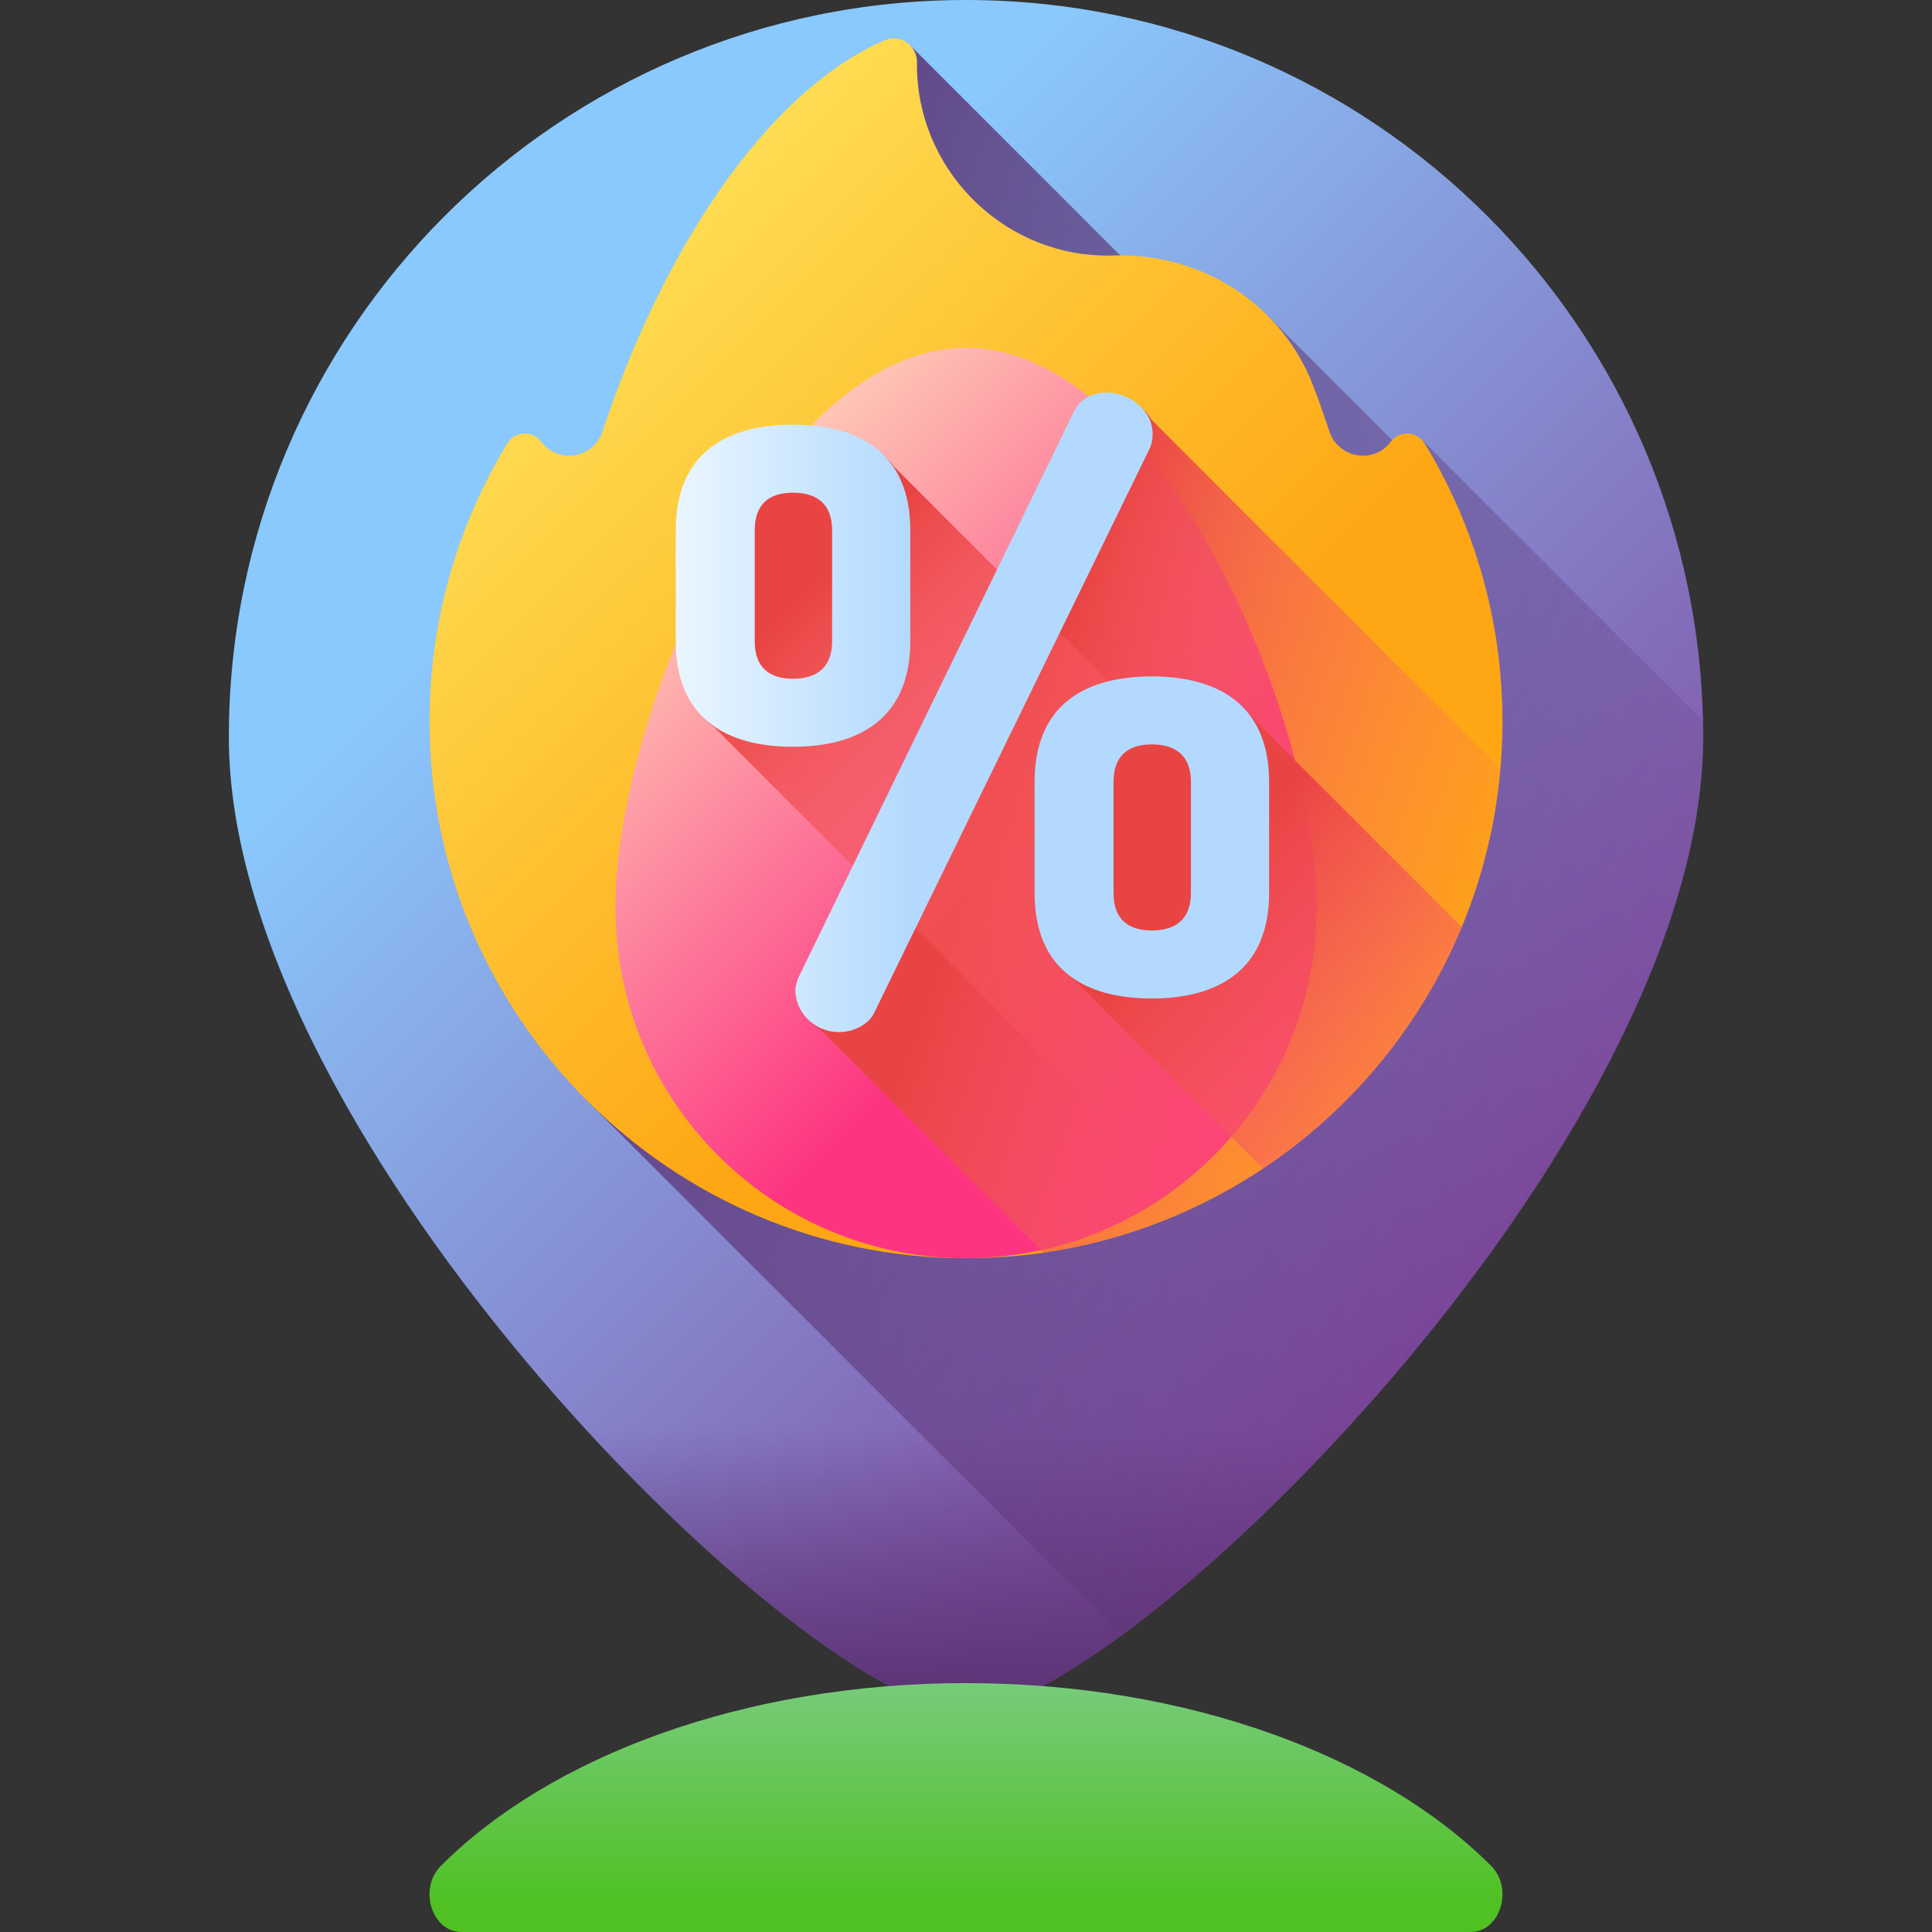 <svg id="Capa_1" enable-background="new 0 0 510 510" height="512" viewBox="0 0 510 510" width="512" xmlns="http://www.w3.org/2000/svg" xmlns:xlink="http://www.w3.org/1999/xlink"><rect x="0" y="0" width="510" height="510" fill="#333333" stroke="none"/><linearGradient id="SVGID_1_" gradientUnits="userSpaceOnUse" x1="168.616" x2="393.85" y1="112.51" y2="337.743"><stop offset="0" stop-color="#8ac9fe"/><stop offset="1" stop-color="#814aa0"/></linearGradient><linearGradient id="lg1"><stop offset="0" stop-color="#5b3374" stop-opacity="0"/><stop offset="1" stop-color="#5b3374"/></linearGradient><linearGradient id="SVGID_2_" gradientUnits="userSpaceOnUse" x1="255" x2="255" xlink:href="#lg1" y1="376.833" y2="449.206"/><linearGradient id="SVGID_3_" gradientUnits="userSpaceOnUse" x1="255" x2="255" y1="358" y2="502.125"><stop offset="0" stop-color="#b3dafe"/><stop offset="1" stop-color="#4fc123"/></linearGradient><linearGradient id="SVGID_4_" gradientUnits="userSpaceOnUse" x1="475.222" x2="121.888" xlink:href="#lg1" y1="303.869" y2="163.869"/><linearGradient id="SVGID_5_" gradientUnits="userSpaceOnUse" x1="129.415" x2="283.15" y1="67.585" y2="221.321"><stop offset="0" stop-color="#fee45a"/><stop offset="1" stop-color="#fea613"/></linearGradient><linearGradient id="SVGID_6_" gradientUnits="userSpaceOnUse" x1="165.814" x2="278.127" y1="131.784" y2="244.097"><stop offset="0" stop-color="#fedbbd"/><stop offset="1" stop-color="#fd3581"/></linearGradient><linearGradient id="lg2"><stop offset="0" stop-color="#fe646f" stop-opacity="0"/><stop offset=".297" stop-color="#fc616a" stop-opacity=".297"/><stop offset=".621" stop-color="#f5575d" stop-opacity=".621"/><stop offset=".959" stop-color="#eb4747" stop-opacity=".959"/><stop offset="1" stop-color="#e94444"/></linearGradient><linearGradient id="SVGID_7_" gradientUnits="userSpaceOnUse" x1="396.349" x2="265.195" xlink:href="#lg2" y1="257.127" y2="210.421"/><linearGradient id="SVGID_8_" gradientUnits="userSpaceOnUse" x1="318.864" x2="212.745" xlink:href="#lg2" y1="264.171" y2="158.053"/><linearGradient id="SVGID_9_" gradientUnits="userSpaceOnUse" x1="410.49" x2="316.555" xlink:href="#lg2" y1="319.317" y2="234.826"/><linearGradient id="SVGID_10_" gradientUnits="userSpaceOnUse" x1="178.386" x2="240.295" y1="188.045" y2="188.045"><stop offset="0" stop-color="#eaf6ff"/><stop offset="1" stop-color="#b3dafe"/></linearGradient><g><g><g><path d="m449.589 194.589c0 107.469-153.627 257.181-194.589 257.181s-194.589-149.713-194.589-257.181 87.12-194.589 194.589-194.589 194.589 87.12 194.589 194.589z" fill="url(#SVGID_1_)"/><path d="m118.539 333.5c48.028 65.43 112.126 118.27 136.461 118.27s88.433-52.84 136.461-118.27z" fill="url(#SVGID_2_)"/></g><path d="m388.217 510c7.804 0 11.374-11.469 5.428-17.43-28.923-28.994-80.201-48.272-138.644-48.272s-109.721 19.278-138.645 48.272c-5.946 5.961-2.376 17.43 5.428 17.43z" fill="url(#SVGID_3_)"/></g><path d="m449.589 194.589c0-1.433-.023-2.86-.054-4.286l-74.35-74.35-5.866 2.061-34.827-34.827h-23.013l-71.184-71.183v192.706c0 47.266-38.317 85.583-85.583 85.583l141.382 141.383c60.578-44.386 153.495-153.506 153.495-237.087z" fill="url(#SVGID_4_)"/><g><path d="m396.618 190.52c0 78.294-63.531 141.746-141.861 141.618-77.887-.129-141.46-63.881-141.375-141.775.029-26.862 7.542-51.96 20.556-73.351 1.957-3.207 6.564-3.464 8.856-.486.057.064.107.136.157.2 4.55 5.878 13.806 4.185 16.127-2.871 14.924-45.378 42.041-89.117 74.375-103.19 4.12-1.793 8.67 1.272 8.609 5.765-.002.149-.003.298-.004.447-.136 27.209 21.755 49.848 48.954 50.571 1.003.027 1.999.024 2.989-.007 23.242-.735 44.525 12.906 52.759 34.653 1.475 3.896 2.864 7.823 4.16 11.762 2.321 7.057 11.578 8.749 16.127 2.871.05-.064.1-.136.157-.2 2.314-3.007 6.928-2.678 8.899.564 13.015 21.412 20.515 46.545 20.515 73.429z" fill="url(#SVGID_5_)"/><path d="m347.547 239.591c0 51.112-41.435 92.547-92.547 92.547s-92.547-41.435-92.547-92.547 41.435-147.775 92.547-147.775 92.547 96.662 92.547 147.775z" fill="url(#SVGID_6_)"/><g><path d="m396.073 202.902-92.172-92.172c-2.12-3.887-6.711-6.249-10.972-6.249-3.714 0-7.016 1.651-8.667 5.159l-72.433 148.786c-.619 1.238-1.032 2.683-1.032 3.921 0 3.569 2.175 7.43 5.836 9.474l58.839 58.839c64.502-9.341 114.916-62.145 120.601-127.758z" fill="url(#SVGID_7_)"/><path d="m376.36 263.539-140.245-140.246c-5.484-7.368-14.963-10.352-25.937-10.352-17.54 0-30.954 7.429-30.954 27.859v29.304c0 10.54 3.577 17.613 9.443 21.997l126.6 126.6c25.408-11.967 46.681-31.26 61.093-55.162z" fill="url(#SVGID_8_)"/><path d="m385.86 244.734-55.202-55.202c-5.483-7.368-14.963-10.352-25.937-10.352-17.54 0-30.954 7.429-30.954 27.859v29.304c0 10.541 3.577 17.613 9.443 21.997l50.151 50.151c23.255-15.477 41.669-37.645 52.499-63.757z" fill="url(#SVGID_9_)"/><g><path d="m178.386 169.267v-29.304c0-20.43 13.414-27.858 30.954-27.858 17.335 0 30.955 7.429 30.955 27.858v29.304c0 20.43-13.62 27.859-30.955 27.859-17.54-.001-30.954-7.43-30.954-27.859zm41.273-29.304c0-6.81-3.921-9.905-10.319-9.905-6.397 0-10.111 3.096-10.111 9.905v29.304c0 6.81 3.714 9.905 10.111 9.905 6.398 0 10.319-3.096 10.319-9.905zm84.608-25.382c0 1.239-.207 2.683-.826 3.921l-72.639 148.786c-1.445 3.096-5.366 5.159-9.286 5.159-7.016 0-11.557-5.778-11.557-10.937 0-1.238.413-2.683 1.032-3.921l72.432-148.786c1.651-3.508 4.953-5.159 8.667-5.159 5.779 0 12.177 4.333 12.177 10.937zm-31.161 121.134v-29.303c0-20.43 13.414-27.858 30.954-27.858 17.335 0 30.954 7.429 30.954 27.858v29.303c0 20.43-13.619 27.859-30.954 27.859-17.54 0-30.954-7.429-30.954-27.859zm41.272-29.303c0-6.81-3.921-9.905-10.318-9.905s-10.112 3.096-10.112 9.905v29.303c0 6.81 3.715 9.905 10.112 9.905s10.318-3.095 10.318-9.905z" fill="url(#SVGID_10_)"/></g></g></g></g></svg>